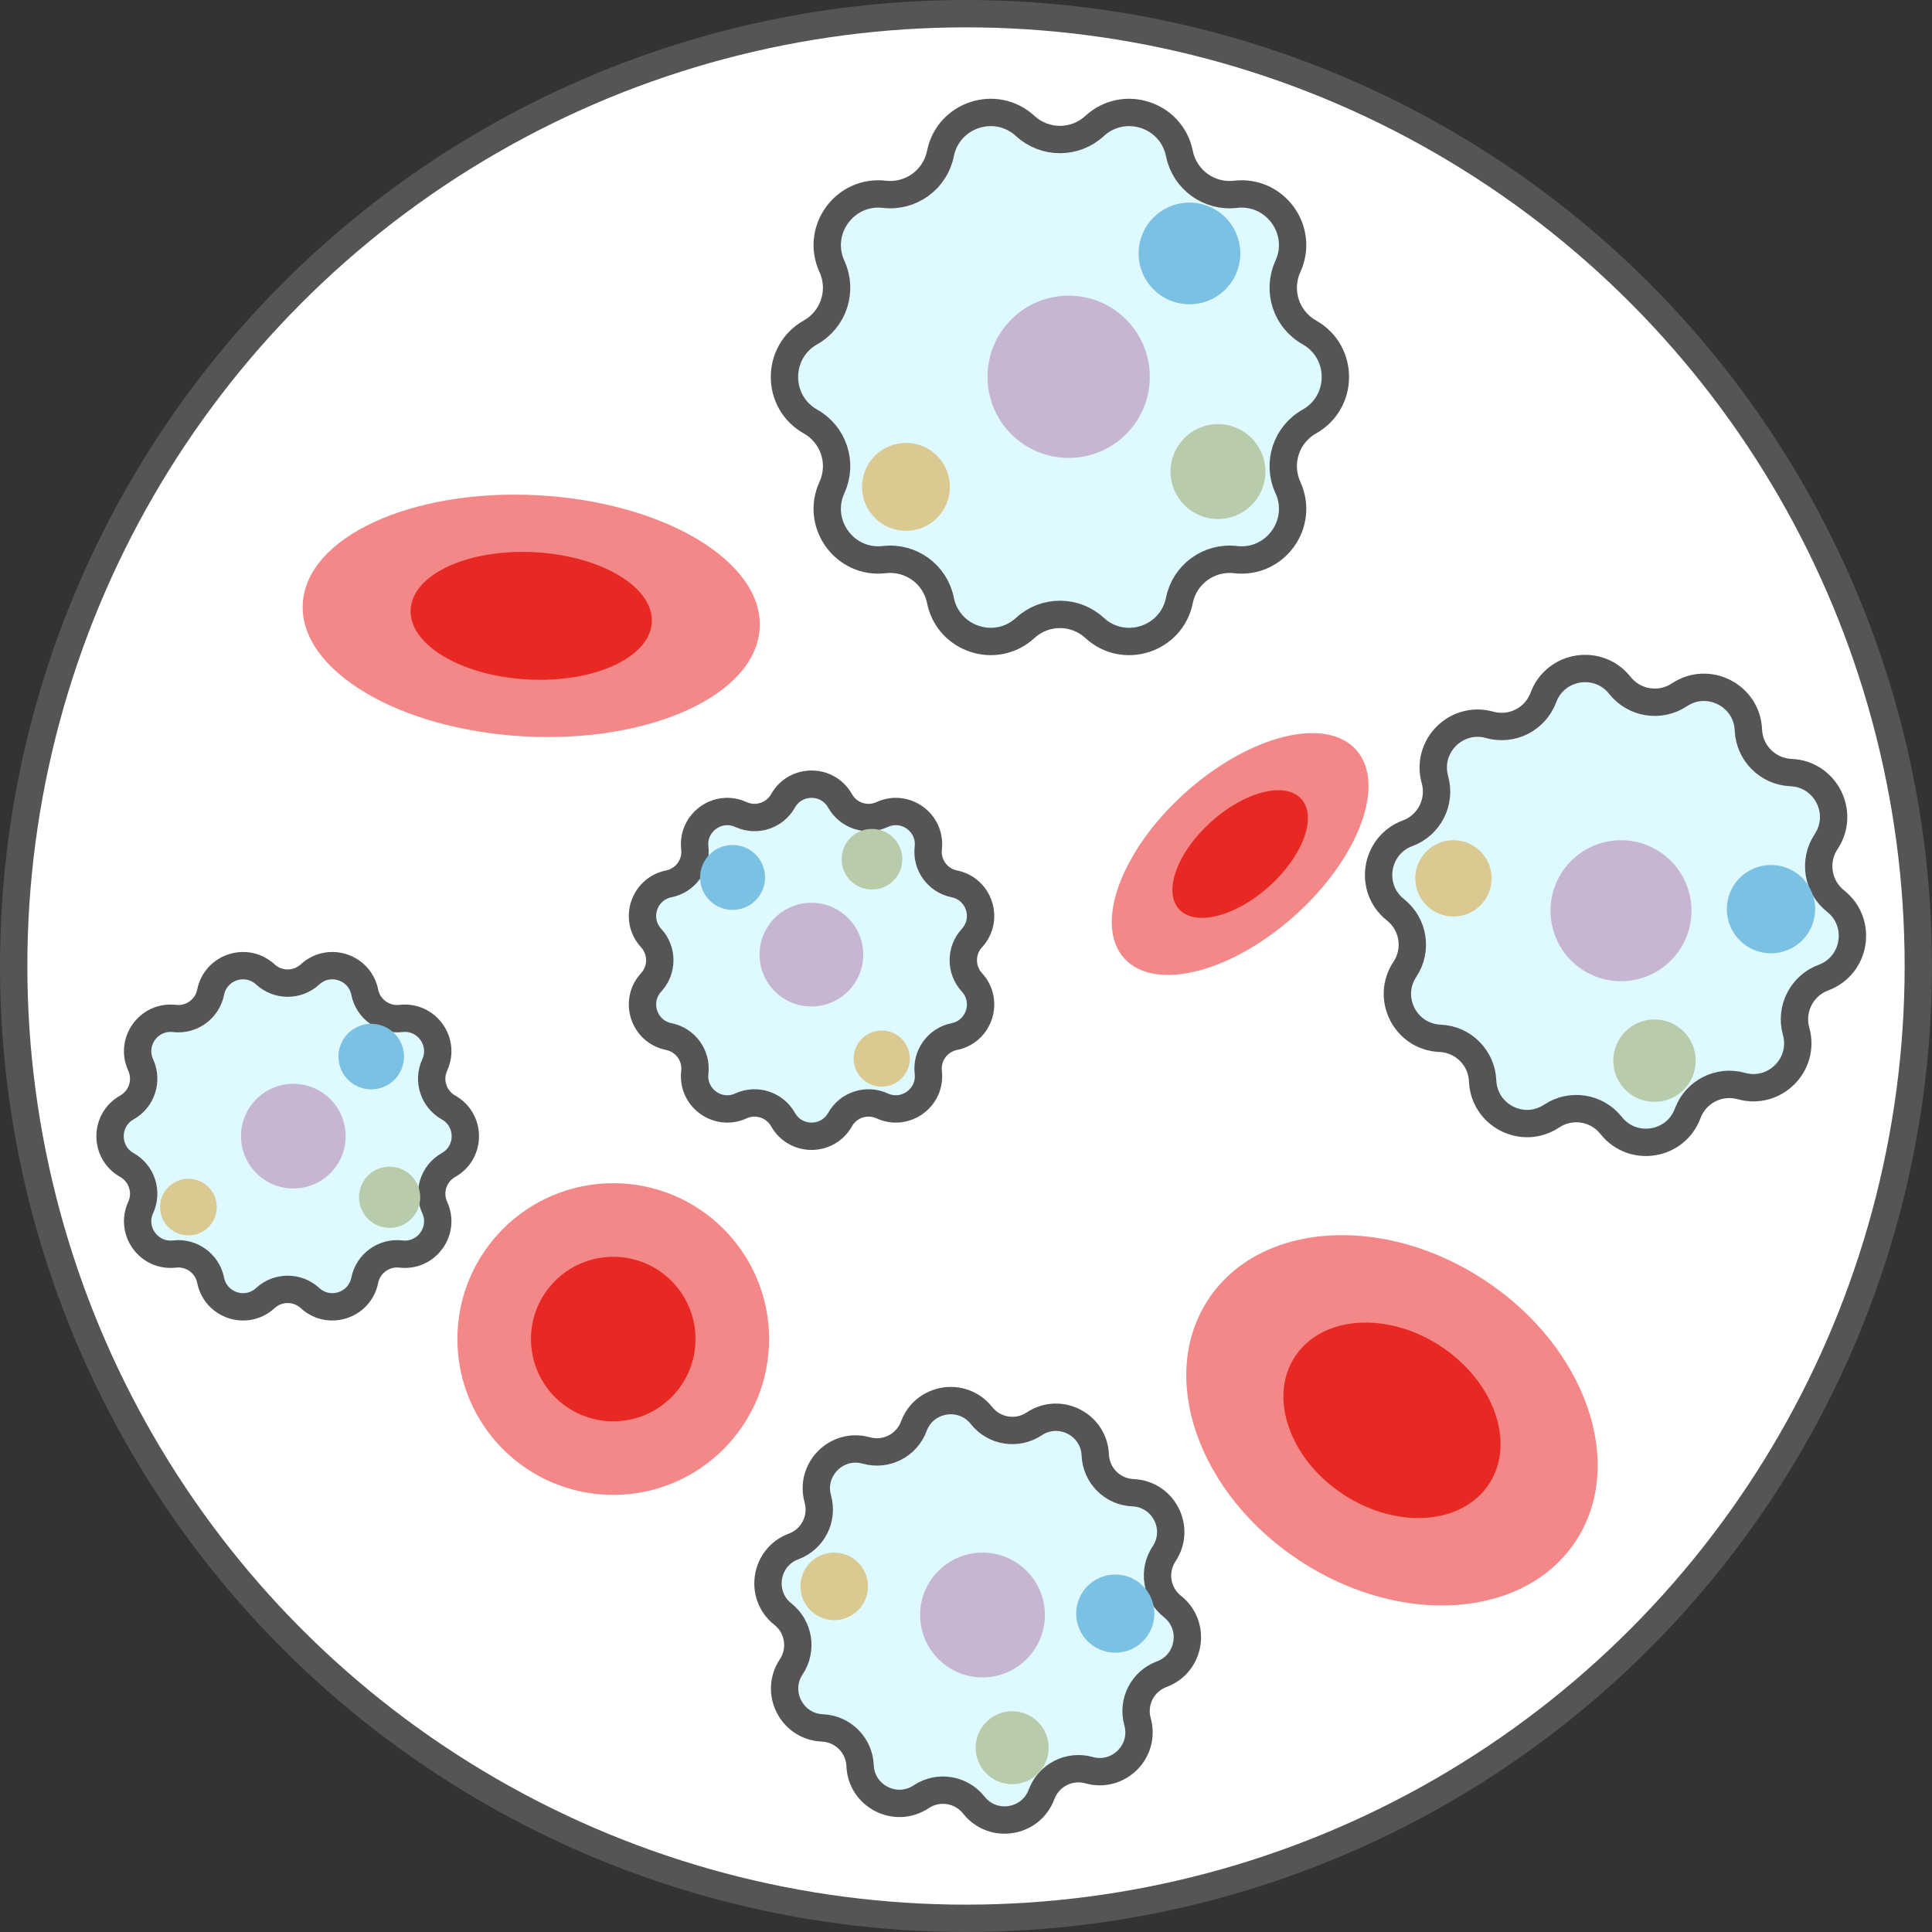 <?xml version="1.0" encoding="utf-8"?>
<!-- Generator: Adobe Illustrator 27.5.0, SVG Export Plug-In . SVG Version: 6.00 Build 0)  -->
<svg version="1.1" id="レイヤー_1" xmlns="http://www.w3.org/2000/svg" xmlns:xlink="http://www.w3.org/1999/xlink" x="0px"
	 y="0px" viewBox="0 0 141.276 141.276" style="enable-background:new 0 0 141.276 141.276;" xml:space="preserve">
<rect x="0" y="0" width="141.276" height="141.276" fill="#333333" stroke="none"/>
<style type="text/css">
	.st0{fill:#FFFFFF;stroke:#555555;stroke-width:2;stroke-linecap:round;stroke-linejoin:round;stroke-miterlimit:10;}
	.st1{fill:#F48787;}
	.st2{fill:#E82823;}
	.st3{fill:#DEF9FF;stroke:#555555;stroke-width:2;stroke-linecap:round;stroke-linejoin:round;stroke-miterlimit:10;}
	.st4{fill:#DBC992;}
	.st5{fill:#C6B6D1;}
	.st6{fill:#7AC1E3;}
	.st7{fill:#B8CBAA;}
</style>
<g>
	<circle class="st0" cx="70.638" cy="70.638" r="69.638"/>
	<g>
		<circle class="st1" cx="44.843" cy="97.917" r="11.396"/>
		<circle class="st2" cx="44.843" cy="97.917" r="6.015"/>
	</g>
	<g>
		
			<ellipse transform="matrix(0.549 -0.836 0.836 0.549 -40.976 131.889)" class="st1" cx="101.78" cy="103.931" rx="12.282" ry="16.078"/>
		
			<ellipse transform="matrix(0.549 -0.836 0.836 0.549 -40.976 131.889)" class="st2" cx="101.78" cy="103.931" rx="6.482" ry="8.486"/>
	</g>
	<g>
		
			<ellipse transform="matrix(0.744 -0.669 0.669 0.744 -18.528 76.608)" class="st1" cx="90.626" cy="62.462" rx="11.396" ry="6.015"/>
		
			<ellipse transform="matrix(0.744 -0.669 0.669 0.744 -18.528 76.608)" class="st2" cx="90.626" cy="62.462" rx="6.015" ry="3.174"/>
	</g>
	<g>
		
			<ellipse transform="matrix(0.053 -0.999 0.999 0.053 -8.219 81.436)" class="st1" cx="38.829" cy="45.052" rx="8.826" ry="16.723"/>
		
			<ellipse transform="matrix(0.053 -0.999 0.999 0.053 -8.219 81.436)" class="st2" cx="38.829" cy="45.052" rx="4.658" ry="8.826"/>
	</g>
	<g>
		<path class="st3" d="M80.04,9.214L80.04,9.214c2.146-1.975,5.627-0.844,6.203,2.015v0
			c0.384,1.908,2.167,3.204,4.1,2.979l0,0c2.897-0.337,5.049,2.624,3.833,5.276v0
			c-0.811,1.77-0.13,3.865,1.566,4.82l0,0c2.542,1.431,2.542,5.091,0,6.522l0,0
			c-1.696,0.955-2.377,3.051-1.566,4.82v0c1.215,2.652-0.936,5.613-3.833,5.276h0
			c-1.933-0.225-3.716,1.071-4.1,2.979v0c-0.575,2.86-4.056,3.991-6.203,2.015l0,0
			c-1.432-1.318-3.636-1.318-5.068,0l0,0c-2.146,1.975-5.627,0.844-6.203-2.015l0,0
			c-0.384-1.908-2.167-3.204-4.1-2.979h0c-2.897,0.337-5.049-2.624-3.833-5.276l0,0
			c0.811-1.77,0.13-3.865-1.566-4.82l0,0c-2.542-1.431-2.542-5.091,0-6.522l0,0c1.696-0.955,2.377-3.051,1.566-4.82
			l0,0c-1.215-2.652,0.936-5.613,3.833-5.276l0,0c1.933,0.225,3.716-1.071,4.1-2.979l0,0
			c0.575-2.86,4.056-3.991,6.203-2.015l0,0C76.404,10.532,78.607,10.532,80.04,9.214z"/>
		<circle class="st4" cx="66.248" cy="35.6" r="3.213"/>
		<circle class="st5" cx="78.146" cy="27.554" r="5.933"/>
		<circle class="st6" cx="86.979" cy="18.532" r="3.717"/>
		<circle class="st7" cx="89.064" cy="34.484" r="3.469"/>
	</g>
	<g>
		<path class="st3" d="M130.963,56.493L130.963,56.493c2.532,0.105,3.975,2.938,2.572,5.048v0
			c-0.936,1.408-0.637,3.299,0.689,4.349h0c1.987,1.573,1.489,4.714-0.886,5.596h0
			c-1.585,0.589-2.454,2.295-1.999,3.923v0c0.682,2.441-1.566,4.689-4.006,4.006h0
			c-1.629-0.455-3.334,0.414-3.923,1.999l0,0c-0.882,2.376-4.023,2.873-5.596,0.886l0,0
			c-1.05-1.326-2.941-1.625-4.349-0.689l0,0c-2.11,1.403-4.943-0.04-5.048-2.572v0
			c-0.07-1.69-1.424-3.043-3.113-3.113h0c-2.532-0.105-3.975-2.938-2.572-5.048v0
			c0.936-1.408,0.637-3.299-0.689-4.349l0,0c-1.987-1.573-1.489-4.714,0.886-5.596l0,0
			c1.585-0.589,2.454-2.295,1.999-3.923v0c-0.682-2.441,1.566-4.689,4.006-4.006l0,0
			c1.629,0.455,3.334-0.414,3.923-1.999v0c0.882-2.376,4.023-2.873,5.596-0.886l0,0
			c1.05,1.326,2.941,1.625,4.349,0.689l0,0c2.11-1.403,4.943,0.04,5.048,2.572v0
			C127.92,55.069,129.274,56.423,130.963,56.493z"/>
		<circle class="st4" cx="106.282" cy="64.229" r="2.791"/>
		<circle class="st5" cx="118.534" cy="66.596" r="5.154"/>
		<circle class="st6" cx="129.502" cy="66.48" r="3.229"/>
		<circle class="st7" cx="120.984" cy="77.56" r="3.014"/>
	</g>
	<g>
		<path class="st3" d="M22.671,71.253L22.671,71.253c1.384-1.274,3.629-0.544,4,1.3l0,0
			c0.248,1.231,1.397,2.066,2.644,1.921h0c1.869-0.217,3.256,1.692,2.472,3.402l0,0
			c-0.523,1.141-0.084,2.493,1.01,3.108h0c1.639,0.923,1.639,3.283,0,4.206h0c-1.094,0.616-1.533,1.967-1.01,3.108
			l0,0c0.784,1.71-0.604,3.619-2.472,3.402h0c-1.247-0.145-2.397,0.691-2.644,1.921l0,0
			c-0.371,1.844-2.616,2.573-4,1.3h0c-0.924-0.85-2.345-0.85-3.268,0h0c-1.384,1.274-3.629,0.544-4-1.3
			l0,0c-0.248-1.231-1.397-2.066-2.644-1.921h0c-1.869,0.217-3.256-1.692-2.472-3.402l0,0
			c0.523-1.141,0.084-2.493-1.01-3.108h0c-1.639-0.923-1.639-3.283,0-4.206h0c1.094-0.616,1.533-1.967,1.01-3.108
			l0,0c-0.784-1.71,0.604-3.619,2.472-3.402h0c1.247,0.145,2.397-0.691,2.644-1.921l0,0
			c0.371-1.844,2.616-2.573,4-1.3h0C20.327,72.103,21.748,72.103,22.671,71.253z"/>
		<circle class="st4" cx="13.777" cy="88.268" r="2.072"/>
		<circle class="st5" cx="21.45" cy="83.08" r="3.826"/>
		<circle class="st6" cx="27.146" cy="77.262" r="2.397"/>
		<circle class="st7" cx="28.491" cy="87.549" r="2.237"/>
	</g>
	<g>
		<path class="st3" d="M82.847,109.154L82.847,109.154c2.241,0.093,3.519,2.6,2.277,4.468v0
			c-0.829,1.246-0.564,2.92,0.61,3.849h0c1.758,1.393,1.318,4.172-0.784,4.953l0,0
			c-1.403,0.521-2.172,2.031-1.769,3.472v0c0.604,2.16-1.386,4.15-3.546,3.546h0c-1.441-0.403-2.951,0.366-3.472,1.769
			l0,0c-0.781,2.103-3.561,2.543-4.953,0.784l0,0c-0.929-1.173-2.603-1.438-3.849-0.61l0,0
			c-1.868,1.242-4.375-0.036-4.468-2.277v0c-0.062-1.495-1.26-2.693-2.756-2.756h0
			c-2.241-0.093-3.519-2.6-2.277-4.468l0,0c0.829-1.246,0.564-2.92-0.61-3.849h0
			c-1.758-1.393-1.318-4.172,0.784-4.953h0c1.403-0.521,2.172-2.031,1.769-3.472v0c-0.604-2.16,1.386-4.15,3.546-3.546
			l0,0c1.441,0.403,2.951-0.366,3.472-1.769v0c0.781-2.103,3.561-2.543,4.953-0.784l0,0
			c0.929,1.173,2.603,1.438,3.849,0.61l0,0c1.868-1.242,4.375,0.036,4.468,2.277v0
			C80.153,107.894,81.351,109.092,82.847,109.154z"/>
		<circle class="st4" cx="61.002" cy="116.001" r="2.47"/>
		<circle class="st5" cx="71.846" cy="118.096" r="4.562"/>
		<circle class="st6" cx="81.554" cy="117.993" r="2.858"/>
		<circle class="st7" cx="74.014" cy="127.8" r="2.668"/>
	</g>
	<g>
		<path class="st3" d="M47.615,68.596L47.615,68.596c-1.262-1.372-0.539-3.596,1.288-3.964h0
			c1.219-0.245,2.047-1.385,1.904-2.62l0,0c-0.215-1.851,1.677-3.226,3.372-2.45l0,0
			c1.131,0.518,2.47,0.083,3.08-1.001l0,0c0.914-1.624,3.253-1.624,4.168,0v0
			c0.61,1.084,1.949,1.519,3.08,1.001l0,0c1.694-0.777,3.587,0.598,3.372,2.45v0
			c-0.143,1.236,0.684,2.375,1.904,2.62h0c1.827,0.368,2.55,2.592,1.288,3.964l0,0
			c-0.842,0.915-0.842,2.323,0,3.239h0c1.262,1.372,0.539,3.596-1.288,3.964l0,0
			c-1.219,0.245-2.047,1.385-1.904,2.62v0c0.215,1.851-1.677,3.226-3.372,2.45h0
			c-1.131-0.518-2.47-0.083-3.08,1.001v0c-0.914,1.624-3.253,1.624-4.168,0l0,0
			c-0.61-1.084-1.949-1.519-3.08-1.001h0c-1.694,0.777-3.587-0.598-3.372-2.45l0,0
			c0.143-1.236-0.684-2.375-1.904-2.62l0,0c-1.827-0.368-2.55-2.592-1.288-3.964h0
			C48.457,70.92,48.457,69.512,47.615,68.596z"/>
		<circle class="st4" cx="64.476" cy="77.409" r="2.053"/>
		<circle class="st5" cx="59.334" cy="69.806" r="3.791"/>
		<circle class="st6" cx="53.569" cy="64.162" r="2.375"/>
		<circle class="st7" cx="63.762" cy="62.83" r="2.217"/>
	</g>
</g>
</svg>
